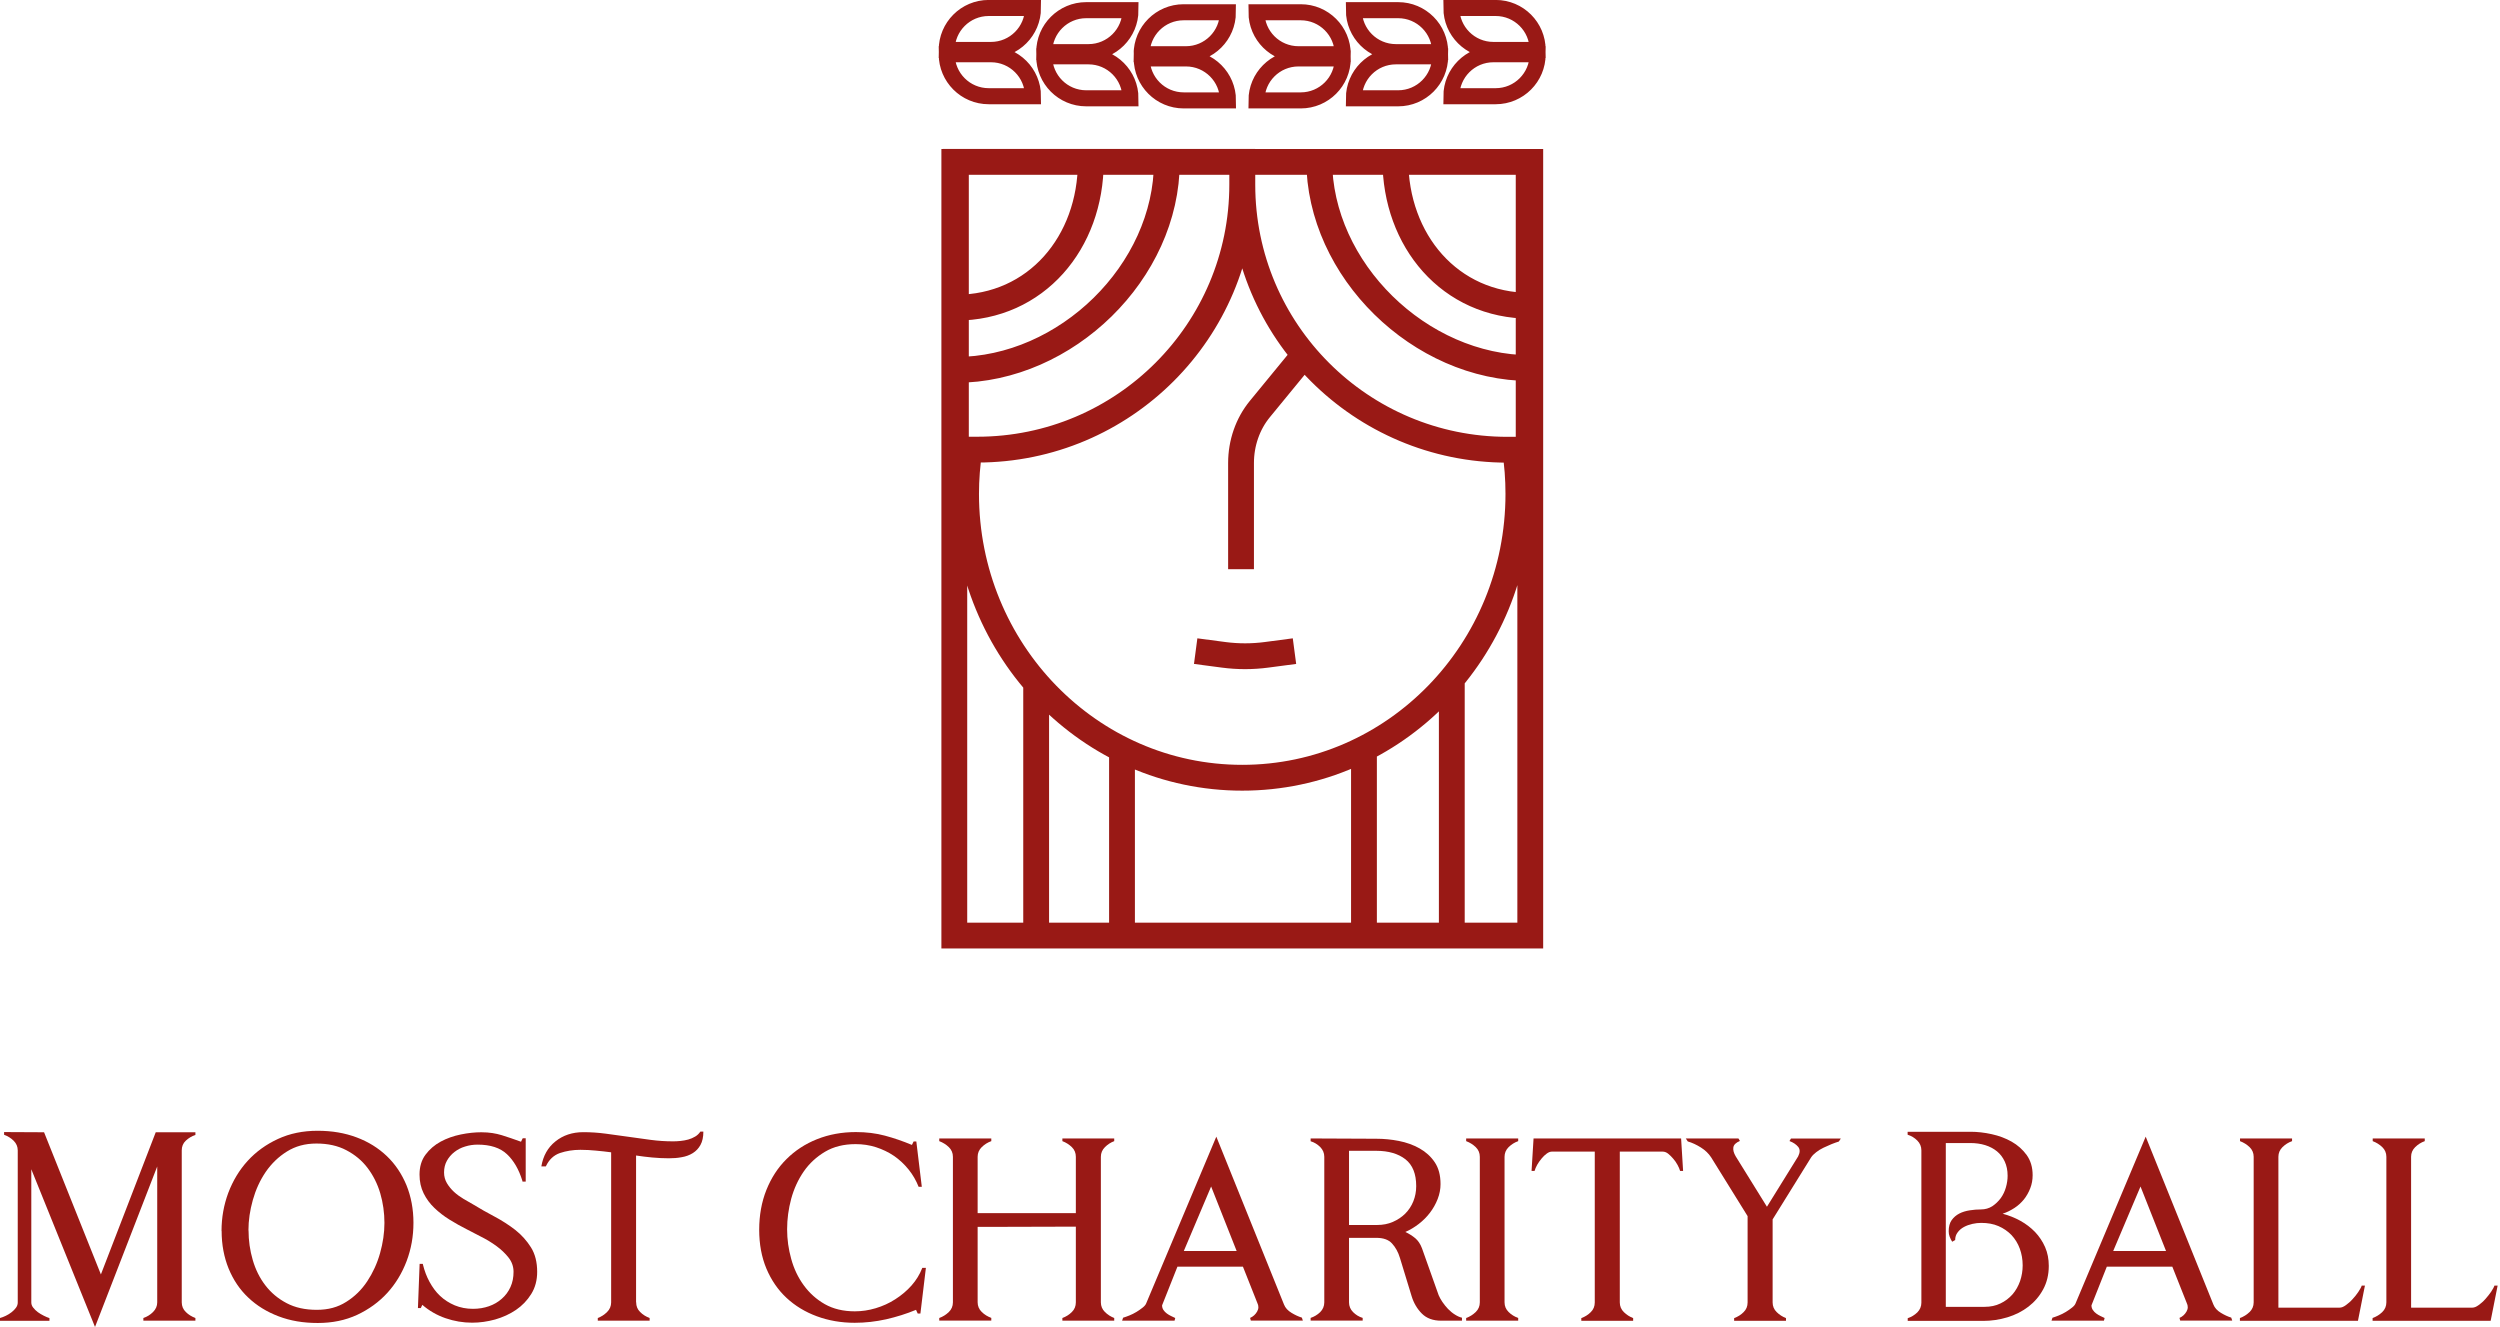 <?xml version="1.0" encoding="UTF-8"?> <svg xmlns="http://www.w3.org/2000/svg" width="439" height="233" viewBox="0 0 439 233" fill="none"><g clip-path="url(#clip0_63_265)"><path d="M170.237 78.974C169.852 81.495 169.642 84.086 169.642 86.73C169.642 114.25 191.351 136.572 218.136 136.572C244.922 136.572 266.63 114.25 266.63 86.73C266.63 84.086 266.438 81.495 266.035 78.974M229.026 62.325L221.2 71.866C219.099 74.44 217.926 77.801 217.926 81.302V99.947M209.96 114.338L214.862 114.986C217.366 115.318 219.904 115.318 222.408 114.986L227.31 114.338M254.936 164.285V119.187M181.949 164.285V119.818M239.512 164.443V131.53M197.023 164.443V131.53M245.027 28.099C245.027 42.227 254.568 53.694 268.714 53.694M231.652 28.099C231.652 47.409 249.386 64.636 268.696 64.636M167.856 54.026C181.984 54.026 191.543 42.559 191.543 28.431M167.856 64.951C187.166 64.951 204.901 47.742 204.901 28.414M268.714 164.285H167.576V28.431H268.714V164.285ZM264.705 78.974H268.434V28.431H218.154V32.423C218.154 58.141 239.005 78.974 264.705 78.974ZM218.136 32.406V28.414H167.856V78.956H171.585C197.303 78.956 218.136 58.106 218.136 32.406Z" stroke="#991915" stroke-width="4.534" stroke-miterlimit="10"></path><path d="M174.019 8.771H166.246C166.246 4.709 169.537 1.401 173.617 1.401H181.39C181.39 5.462 178.098 8.771 174.019 8.771ZM174.019 9.524H166.246C166.246 13.585 169.537 16.894 173.617 16.894H181.39C181.39 12.833 178.098 9.524 174.019 9.524ZM198.511 1.786H190.738C186.677 1.786 183.368 5.077 183.368 9.156H191.141C195.203 9.156 198.511 5.865 198.511 1.786ZM191.141 9.892H183.368C183.368 13.953 186.659 17.262 190.738 17.262H198.511C198.511 13.2 195.22 9.892 191.141 9.892ZM215.616 2.153H207.843C203.781 2.153 200.472 5.445 200.472 9.524H208.245C212.307 9.524 215.616 6.233 215.616 2.153ZM208.263 10.259H200.49C200.49 14.321 203.781 17.63 207.86 17.63H215.633C215.633 13.568 212.342 10.259 208.263 10.259ZM262.237 8.771H270.01C270.01 4.709 266.718 1.401 262.639 1.401H254.866C254.866 5.462 258.158 8.771 262.237 8.771ZM262.237 9.524H270.01C270.01 13.585 266.718 16.894 262.639 16.894H254.866C254.866 12.833 258.158 9.524 262.237 9.524ZM237.744 1.786H245.518C249.579 1.786 252.888 5.077 252.888 9.156H245.115C241.053 9.156 237.744 5.865 237.744 1.786ZM245.115 9.892H252.888C252.888 13.953 249.597 17.262 245.518 17.262H237.744C237.744 13.2 241.036 9.892 245.115 9.892ZM220.64 2.153H228.413C232.475 2.153 235.784 5.445 235.784 9.524H228.011C223.949 9.524 220.64 6.233 220.64 2.153ZM228.011 10.259H235.784C235.784 14.321 232.492 17.63 228.413 17.63H220.64C220.64 13.568 223.931 10.259 228.011 10.259Z" stroke="#991915" stroke-width="2.819" stroke-miterlimit="10"></path><path d="M0 231.914V231.442C0.315 231.354 0.665 231.231 1.015 231.056C1.383 230.881 1.716 230.671 2.031 230.426C2.346 230.181 2.609 229.918 2.819 229.621C3.029 229.323 3.116 229.026 3.116 228.71V202.012C3.116 201.347 2.871 200.787 2.398 200.314C1.926 199.841 1.366 199.509 0.718 199.264V198.791L7.738 198.826L17.717 223.791L27.346 198.826H34.314V199.299C33.666 199.509 33.123 199.841 32.633 200.297C32.143 200.752 31.915 201.33 31.915 201.995V228.693C31.915 229.358 32.16 229.936 32.633 230.391C33.106 230.864 33.666 231.196 34.314 231.442V231.914H25.175V231.442C25.805 231.231 26.383 230.881 26.873 230.391C27.363 229.901 27.608 229.341 27.608 228.693V204.831L16.684 233.017L5.497 205.321V228.71C5.497 229.026 5.602 229.341 5.83 229.621C6.057 229.901 6.32 230.181 6.635 230.409C6.95 230.636 7.3 230.846 7.686 231.039C8.071 231.231 8.403 231.372 8.683 231.459V231.932H0V231.914Z" fill="#991915"></path><path d="M38.901 216.158C38.901 213.812 39.303 211.571 40.091 209.453C40.896 207.335 42.017 205.461 43.487 203.851C44.958 202.24 46.726 200.962 48.81 199.999C50.893 199.036 53.204 198.564 55.76 198.564C58.316 198.564 60.539 198.949 62.605 199.719C64.671 200.489 66.439 201.592 67.927 203.01C69.415 204.429 70.553 206.144 71.376 208.122C72.181 210.118 72.602 212.307 72.602 214.723C72.602 217.139 72.199 219.309 71.411 221.428C70.606 223.546 69.485 225.419 68.015 227.03C66.544 228.641 64.776 229.919 62.728 230.882C60.662 231.844 58.351 232.317 55.795 232.317C53.239 232.317 50.98 231.932 48.915 231.144C46.849 230.356 45.081 229.271 43.593 227.853C42.104 226.452 40.967 224.754 40.144 222.758C39.338 220.763 38.918 218.574 38.918 216.158H38.901ZM43.645 216.071C43.645 217.839 43.89 219.572 44.38 221.253C44.87 222.933 45.606 224.421 46.604 225.717C47.602 227.012 48.827 228.045 50.333 228.833C51.821 229.621 53.589 230.006 55.62 230.006C57.651 230.006 59.314 229.551 60.802 228.606C62.29 227.678 63.515 226.47 64.496 224.982C65.476 223.494 66.229 221.865 66.737 220.062C67.244 218.259 67.507 216.491 67.507 214.74C67.507 212.989 67.262 211.204 66.772 209.541C66.281 207.877 65.529 206.389 64.548 205.094C63.568 203.798 62.325 202.765 60.819 201.978C59.331 201.19 57.581 200.805 55.567 200.805C53.554 200.805 51.873 201.277 50.385 202.205C48.897 203.133 47.672 204.323 46.656 205.794C45.658 207.265 44.906 208.91 44.398 210.714C43.89 212.534 43.627 214.302 43.627 216.053L43.645 216.071Z" fill="#991915"></path><path d="M73.914 229.691H73.389L73.686 221.935H74.247L74.282 222.11C74.544 223.161 74.912 224.159 75.42 225.087C75.927 226.014 76.523 226.855 77.275 227.555C78.011 228.255 78.869 228.798 79.849 229.218C80.829 229.621 81.897 229.831 83.053 229.831C84.068 229.831 85.013 229.673 85.854 229.376C86.712 229.078 87.465 228.64 88.112 228.063C88.76 227.503 89.268 226.82 89.635 226.014C90.003 225.209 90.178 224.316 90.178 223.336C90.178 222.408 89.88 221.568 89.303 220.832C88.725 220.097 88.007 219.414 87.167 218.802C86.327 218.189 85.434 217.646 84.488 217.173C83.543 216.701 82.72 216.263 82.02 215.895C80.969 215.37 79.954 214.792 78.956 214.18C77.958 213.567 77.065 212.867 76.278 212.114C75.49 211.361 74.859 210.503 74.387 209.54C73.914 208.578 73.669 207.492 73.669 206.267C73.669 204.866 74.019 203.711 74.719 202.765C75.42 201.82 76.295 201.067 77.38 200.472C78.448 199.894 79.639 199.474 80.917 199.211C82.195 198.949 83.403 198.826 84.523 198.826C85.241 198.826 85.889 198.879 86.467 198.966C87.027 199.054 87.57 199.176 88.095 199.334C88.62 199.491 89.163 199.666 89.705 199.859C90.248 200.052 90.861 200.262 91.491 200.489L91.789 199.877H92.314V207.492H91.754L91.719 207.317C91.106 205.339 90.213 203.798 89.023 202.678C87.832 201.557 86.117 200.997 83.876 200.997C83.123 200.997 82.388 201.102 81.67 201.33C80.952 201.54 80.339 201.872 79.796 202.293C79.254 202.713 78.816 203.22 78.483 203.816C78.151 204.411 77.976 205.094 77.976 205.881C77.976 206.582 78.151 207.212 78.483 207.772C78.816 208.332 79.236 208.84 79.726 209.295C80.217 209.75 80.777 210.153 81.39 210.521C82.002 210.888 82.563 211.204 83.088 211.501C84.278 212.236 85.539 212.937 86.852 213.637C88.165 214.337 89.39 215.125 90.493 215.983C91.596 216.858 92.507 217.874 93.242 219.047C93.977 220.22 94.327 221.655 94.327 223.336C94.327 224.824 93.977 226.119 93.277 227.24C92.576 228.36 91.684 229.288 90.598 230.024C89.513 230.759 88.287 231.319 86.939 231.704C85.591 232.072 84.243 232.264 82.913 232.264C81.32 232.264 79.761 232.002 78.238 231.477C76.715 230.951 75.35 230.164 74.159 229.131L73.897 229.691H73.914Z" fill="#991915"></path><path d="M111.712 228.693C111.712 229.359 111.939 229.936 112.412 230.391C112.885 230.864 113.427 231.197 114.075 231.442V231.915H104.971V231.442C105.584 231.214 106.127 230.864 106.6 230.391C107.072 229.936 107.317 229.359 107.317 228.693V202.345C106.425 202.223 105.532 202.135 104.639 202.048C103.746 201.96 102.853 201.908 101.908 201.908C100.63 201.908 99.439 202.1 98.336 202.468C97.233 202.853 96.41 203.623 95.85 204.814H95.062C95.378 202.958 96.201 201.487 97.549 200.42C98.879 199.352 100.507 198.809 102.433 198.809C103.746 198.809 105.059 198.896 106.372 199.072C107.685 199.247 108.998 199.422 110.311 199.614C111.624 199.807 112.92 199.982 114.233 200.157C115.546 200.332 116.859 200.42 118.189 200.42C118.592 200.42 119.03 200.402 119.502 200.35C119.975 200.297 120.413 200.227 120.85 200.104C121.288 199.982 121.691 199.807 122.076 199.579C122.461 199.352 122.758 199.054 122.986 198.704H123.511C123.511 199.667 123.336 200.455 123.004 201.05C122.671 201.663 122.216 202.135 121.656 202.485C121.095 202.836 120.448 203.081 119.712 203.203C118.994 203.343 118.224 203.396 117.454 203.396C116.473 203.396 115.493 203.343 114.53 203.256C113.567 203.168 112.622 203.046 111.694 202.906V228.641L111.712 228.693Z" fill="#991915"></path><path d="M161.974 222.636H162.587L161.624 230.654H161.151L160.854 230.006C159.173 230.706 157.422 231.249 155.602 231.669C153.781 232.072 151.943 232.282 150.087 232.282C147.706 232.282 145.5 231.897 143.452 231.144C141.404 230.391 139.618 229.306 138.112 227.905C136.607 226.505 135.434 224.789 134.576 222.758C133.736 220.745 133.315 218.469 133.315 215.948C133.315 213.427 133.736 211.063 134.576 208.963C135.416 206.862 136.589 205.041 138.112 203.535C139.618 202.03 141.421 200.857 143.487 200.034C145.57 199.211 147.829 198.791 150.297 198.791C152.118 198.791 153.834 199.001 155.392 199.421C156.967 199.841 158.543 200.384 160.136 201.049L160.434 200.437H160.906L161.869 208.402H161.309C160.871 207.299 160.294 206.284 159.541 205.356C158.788 204.428 157.948 203.641 156.985 202.975C156.022 202.327 154.972 201.82 153.834 201.452C152.696 201.084 151.488 200.909 150.245 200.909C148.179 200.909 146.393 201.347 144.888 202.24C143.382 203.133 142.121 204.288 141.141 205.706C140.161 207.124 139.425 208.718 138.935 210.503C138.462 212.271 138.217 214.057 138.217 215.86C138.217 217.664 138.462 219.344 138.935 221.06C139.408 222.793 140.143 224.334 141.141 225.699C142.139 227.065 143.364 228.168 144.835 229.008C146.323 229.848 148.074 230.269 150.105 230.269C151.33 230.269 152.538 230.093 153.764 229.726C154.989 229.358 156.127 228.851 157.212 228.15C158.28 227.467 159.243 226.662 160.066 225.734C160.889 224.806 161.519 223.773 161.957 222.636H161.974Z" fill="#991915"></path><path d="M164.933 231.914V231.442C165.563 231.214 166.124 230.864 166.614 230.391C167.086 229.936 167.332 229.358 167.332 228.693V203.133C167.332 202.468 167.086 201.89 166.614 201.435C166.141 200.98 165.581 200.63 164.933 200.384V199.912H174.072V200.384C173.424 200.612 172.881 200.962 172.391 201.435C171.918 201.908 171.673 202.468 171.673 203.133V213.024H188.918V203.133C188.918 202.468 188.69 201.89 188.217 201.435C187.745 200.98 187.202 200.63 186.554 200.384V199.912H195.658V200.384C195.045 200.612 194.502 200.962 194.03 201.435C193.557 201.908 193.312 202.468 193.312 203.133V228.693C193.312 229.358 193.557 229.936 194.03 230.391C194.502 230.864 195.045 231.197 195.658 231.442V231.914H186.554V231.442C187.184 231.214 187.745 230.864 188.217 230.391C188.69 229.936 188.918 229.358 188.918 228.693V215.405H186.572L174.072 215.44H171.673V228.676C171.673 229.341 171.918 229.919 172.391 230.374C172.864 230.847 173.424 231.179 174.072 231.424V231.897H164.933V231.914Z" fill="#991915"></path><path d="M197.041 231.915L197.216 231.389C197.513 231.302 197.863 231.179 198.301 231.004C198.739 230.829 199.159 230.619 199.562 230.374C199.964 230.129 200.332 229.866 200.664 229.604C200.997 229.341 201.207 229.078 201.295 228.816L213.585 199.597L225.472 229.078C225.699 229.656 226.137 230.146 226.785 230.532C227.415 230.917 228.028 231.197 228.606 231.372L228.781 231.897H219.642L219.519 231.424C220.045 231.197 220.447 230.829 220.745 230.321C221.043 229.814 221.043 229.306 220.78 228.781L218.259 222.426H206.757L204.061 229.219C204.061 229.534 204.148 229.814 204.306 230.041C204.463 230.269 204.656 230.479 204.901 230.654C205.146 230.829 205.374 230.969 205.636 231.092C205.899 231.214 206.144 231.319 206.372 231.442L206.249 231.915H197.058H197.041ZM207.877 219.677H217.156L212.674 208.35L207.877 219.677Z" fill="#991915"></path><path d="M230.146 200.384V199.912L241.684 199.964C242.997 199.964 244.31 200.087 245.64 200.349C246.971 200.612 248.196 201.05 249.282 201.662C250.367 202.275 251.26 203.08 251.943 204.096C252.625 205.111 252.958 206.389 252.958 207.93C252.958 208.823 252.783 209.716 252.45 210.556C252.118 211.414 251.663 212.219 251.102 212.954C250.542 213.69 249.877 214.355 249.124 214.933C248.371 215.51 247.583 215.983 246.778 216.333C247.443 216.648 248.021 217.016 248.529 217.436C249.019 217.856 249.422 218.452 249.702 219.204L252.625 227.433C252.765 227.783 252.993 228.168 253.273 228.606C253.571 229.043 253.903 229.463 254.271 229.849C254.656 230.234 255.059 230.584 255.497 230.847C255.934 231.127 256.337 231.302 256.722 231.389V231.914H253.063C251.645 231.914 250.507 231.494 249.684 230.671C248.861 229.849 248.249 228.816 247.881 227.608L245.833 220.903C245.518 219.852 245.045 219.012 244.432 218.347C243.819 217.681 242.909 217.366 241.684 217.366H236.887V228.693C236.887 229.358 237.132 229.936 237.604 230.409C238.077 230.882 238.637 231.232 239.285 231.424V231.897H230.146V231.424C230.777 231.214 231.337 230.882 231.827 230.409C232.3 229.936 232.545 229.358 232.545 228.693V203.133C232.545 202.468 232.3 201.89 231.827 201.417C231.354 200.945 230.794 200.595 230.146 200.402V200.384ZM236.887 215.108H241.806C242.821 215.108 243.749 214.933 244.59 214.565C245.43 214.197 246.165 213.707 246.761 213.112C247.373 212.499 247.846 211.781 248.179 210.959C248.511 210.136 248.686 209.243 248.686 208.28C248.686 206.127 248.056 204.569 246.796 203.571C245.535 202.59 243.819 202.083 241.684 202.083H236.887V215.108Z" fill="#991915"></path><path d="M257.458 199.912H266.596V200.384C265.948 200.612 265.406 200.962 264.915 201.435C264.443 201.908 264.198 202.468 264.198 203.133V228.693C264.198 229.358 264.443 229.936 264.915 230.391C265.388 230.864 265.948 231.197 266.596 231.442V231.914H257.458V231.442C258.088 231.214 258.648 230.864 259.138 230.391C259.611 229.936 259.856 229.358 259.856 228.693V203.133C259.856 202.468 259.611 201.89 259.138 201.435C258.666 200.98 258.105 200.63 257.458 200.384V199.912Z" fill="#991915"></path><path d="M268.942 205.619L269.292 199.912H295.202L295.552 205.619H295.027C294.94 205.304 294.782 204.936 294.572 204.551C294.362 204.166 294.099 203.781 293.802 203.448C293.504 203.098 293.207 202.818 292.909 202.573C292.611 202.345 292.296 202.223 291.964 202.223H284.436V228.711C284.436 229.376 284.681 229.954 285.153 230.409C285.626 230.882 286.169 231.214 286.781 231.459V231.932H277.678V231.459C278.308 231.232 278.868 230.882 279.341 230.409C279.814 229.954 280.041 229.376 280.041 228.711V202.223H272.513C272.216 202.223 271.918 202.345 271.603 202.573C271.288 202.8 270.973 203.098 270.693 203.448C270.395 203.798 270.15 204.166 269.922 204.551C269.712 204.936 269.555 205.304 269.467 205.619H268.942Z" fill="#991915"></path><path d="M305.268 199.912L305.531 200.349C304.83 200.647 304.445 201.015 304.375 201.487C304.305 201.96 304.445 202.468 304.795 203.063L310.275 211.904L315.755 203.063C316.105 202.363 316.105 201.802 315.755 201.382C315.405 200.962 314.897 200.612 314.232 200.367L314.494 199.929H323.248L322.898 200.454C322.512 200.577 322.092 200.717 321.62 200.91C321.147 201.102 320.674 201.312 320.202 201.54C319.729 201.767 319.309 202.03 318.924 202.328C318.538 202.625 318.241 202.923 318.031 203.238L311.273 214.127V228.711C311.273 229.376 311.518 229.954 311.991 230.409C312.463 230.882 313.006 231.214 313.619 231.459V231.932H304.515V231.459C305.146 231.232 305.706 230.882 306.178 230.409C306.651 229.954 306.879 229.376 306.879 228.711V213.55L300.471 203.221C300.034 202.555 299.438 201.978 298.685 201.505C297.933 201.032 297.162 200.665 296.375 200.437L296.024 199.912H305.251H305.268Z" fill="#991915"></path><path d="M334.978 199.212V198.739H346.042C347.232 198.739 348.458 198.879 349.736 199.159C351.014 199.439 352.187 199.877 353.237 200.472C354.288 201.067 355.181 201.855 355.881 202.818C356.581 203.798 356.931 204.971 356.931 206.372C356.931 207.177 356.791 207.948 356.511 208.665C356.231 209.383 355.863 210.031 355.408 210.609C354.935 211.186 354.393 211.694 353.745 212.114C353.097 212.534 352.414 212.885 351.662 213.13C352.765 213.427 353.798 213.83 354.778 214.373C355.758 214.915 356.599 215.563 357.351 216.333C358.087 217.104 358.682 217.997 359.12 218.994C359.557 219.992 359.767 221.095 359.767 222.286C359.767 223.826 359.435 225.192 358.787 226.4C358.139 227.608 357.264 228.623 356.196 229.446C355.128 230.269 353.885 230.899 352.502 231.319C351.101 231.74 349.683 231.95 348.23 231.95H334.995V231.477C335.625 231.267 336.186 230.934 336.676 230.462C337.148 229.989 337.394 229.411 337.394 228.746V201.995C337.394 201.33 337.148 200.752 336.676 200.28C336.203 199.807 335.643 199.457 334.995 199.264L334.978 199.212ZM341.683 200.735V229.481H348.475C349.526 229.481 350.454 229.289 351.277 228.886C352.099 228.501 352.8 227.958 353.395 227.293C353.973 226.628 354.41 225.84 354.725 224.964C355.023 224.071 355.181 223.161 355.181 222.198C355.181 221.148 355.005 220.167 354.673 219.257C354.34 218.347 353.85 217.559 353.22 216.876C352.572 216.211 351.819 215.686 350.926 215.301C350.034 214.915 349.036 214.74 347.898 214.74C347.407 214.74 346.882 214.793 346.357 214.915C345.814 215.038 345.324 215.213 344.869 215.458C344.414 215.703 344.046 216.018 343.766 216.403C343.468 216.789 343.328 217.226 343.328 217.751L342.803 218.049C342.628 217.786 342.488 217.489 342.365 217.174C342.243 216.859 342.19 216.543 342.19 216.211C342.19 215.406 342.365 214.74 342.716 214.25C343.066 213.76 343.521 213.375 344.064 213.095C344.606 212.815 345.219 212.639 345.884 212.534C346.55 212.429 347.197 212.377 347.845 212.377C348.598 212.377 349.263 212.184 349.841 211.817C350.419 211.431 350.909 210.959 351.329 210.399C351.732 209.838 352.047 209.191 352.239 208.49C352.449 207.773 352.537 207.107 352.537 206.459C352.537 205.497 352.362 204.674 352.029 203.956C351.697 203.238 351.242 202.643 350.664 202.17C350.086 201.698 349.386 201.33 348.598 201.085C347.81 200.84 346.917 200.717 345.972 200.717H341.665L341.683 200.735Z" fill="#991915"></path><path d="M360.24 231.915L360.415 231.389C360.713 231.302 361.063 231.179 361.501 231.004C361.938 230.829 362.359 230.619 362.761 230.374C363.164 230.129 363.532 229.866 363.864 229.604C364.197 229.341 364.407 229.078 364.494 228.816L376.784 199.597L388.672 229.078C388.899 229.656 389.337 230.146 389.985 230.532C390.615 230.917 391.228 231.197 391.805 231.372L391.98 231.897H382.842L382.719 231.424C383.244 231.197 383.647 230.829 383.945 230.321C384.242 229.814 384.242 229.306 383.98 228.781L381.459 222.426H369.957L367.261 229.219C367.261 229.534 367.348 229.814 367.506 230.041C367.663 230.269 367.856 230.479 368.101 230.654C368.346 230.829 368.574 230.969 368.836 231.092C369.099 231.214 369.344 231.319 369.571 231.442L369.449 231.915H360.258H360.24ZM371.077 219.677H380.356L375.874 208.35L371.077 219.677Z" fill="#991915"></path><path d="M393.346 231.442C393.976 231.214 394.537 230.864 395.027 230.391C395.499 229.936 395.745 229.358 395.745 228.693V203.133C395.745 202.468 395.499 201.89 395.027 201.435C394.554 200.98 393.994 200.63 393.346 200.384V199.912H402.485V200.384C401.837 200.612 401.294 200.962 400.804 201.435C400.331 201.908 400.086 202.468 400.086 203.133V229.621H410.853C411.168 229.621 411.536 229.481 411.939 229.183C412.341 228.886 412.744 228.553 413.111 228.133C413.497 227.73 413.829 227.293 414.127 226.855C414.424 226.4 414.635 226.032 414.722 225.752H415.282L414.057 231.932H393.329V231.459L393.346 231.442Z" fill="#991915"></path><path d="M416.648 231.442C417.278 231.214 417.838 230.864 418.329 230.391C418.801 229.936 419.046 229.358 419.046 228.693V203.133C419.046 202.468 418.801 201.89 418.329 201.435C417.856 200.98 417.296 200.63 416.648 200.384V199.912H425.787V200.384C425.139 200.612 424.596 200.962 424.106 201.435C423.633 201.908 423.388 202.468 423.388 203.133V229.621H434.155C434.47 229.621 434.838 229.481 435.24 229.183C435.643 228.886 436.046 228.553 436.413 228.133C436.781 227.713 437.131 227.293 437.429 226.855C437.726 226.4 437.936 226.032 438.024 225.752H438.584L437.359 231.932H416.63V231.459L416.648 231.442Z" fill="#991915"></path></g><defs><clipPath id="clip0_63_265"><rect width="438.584" height="233" fill="white"></rect></clipPath></defs></svg> 